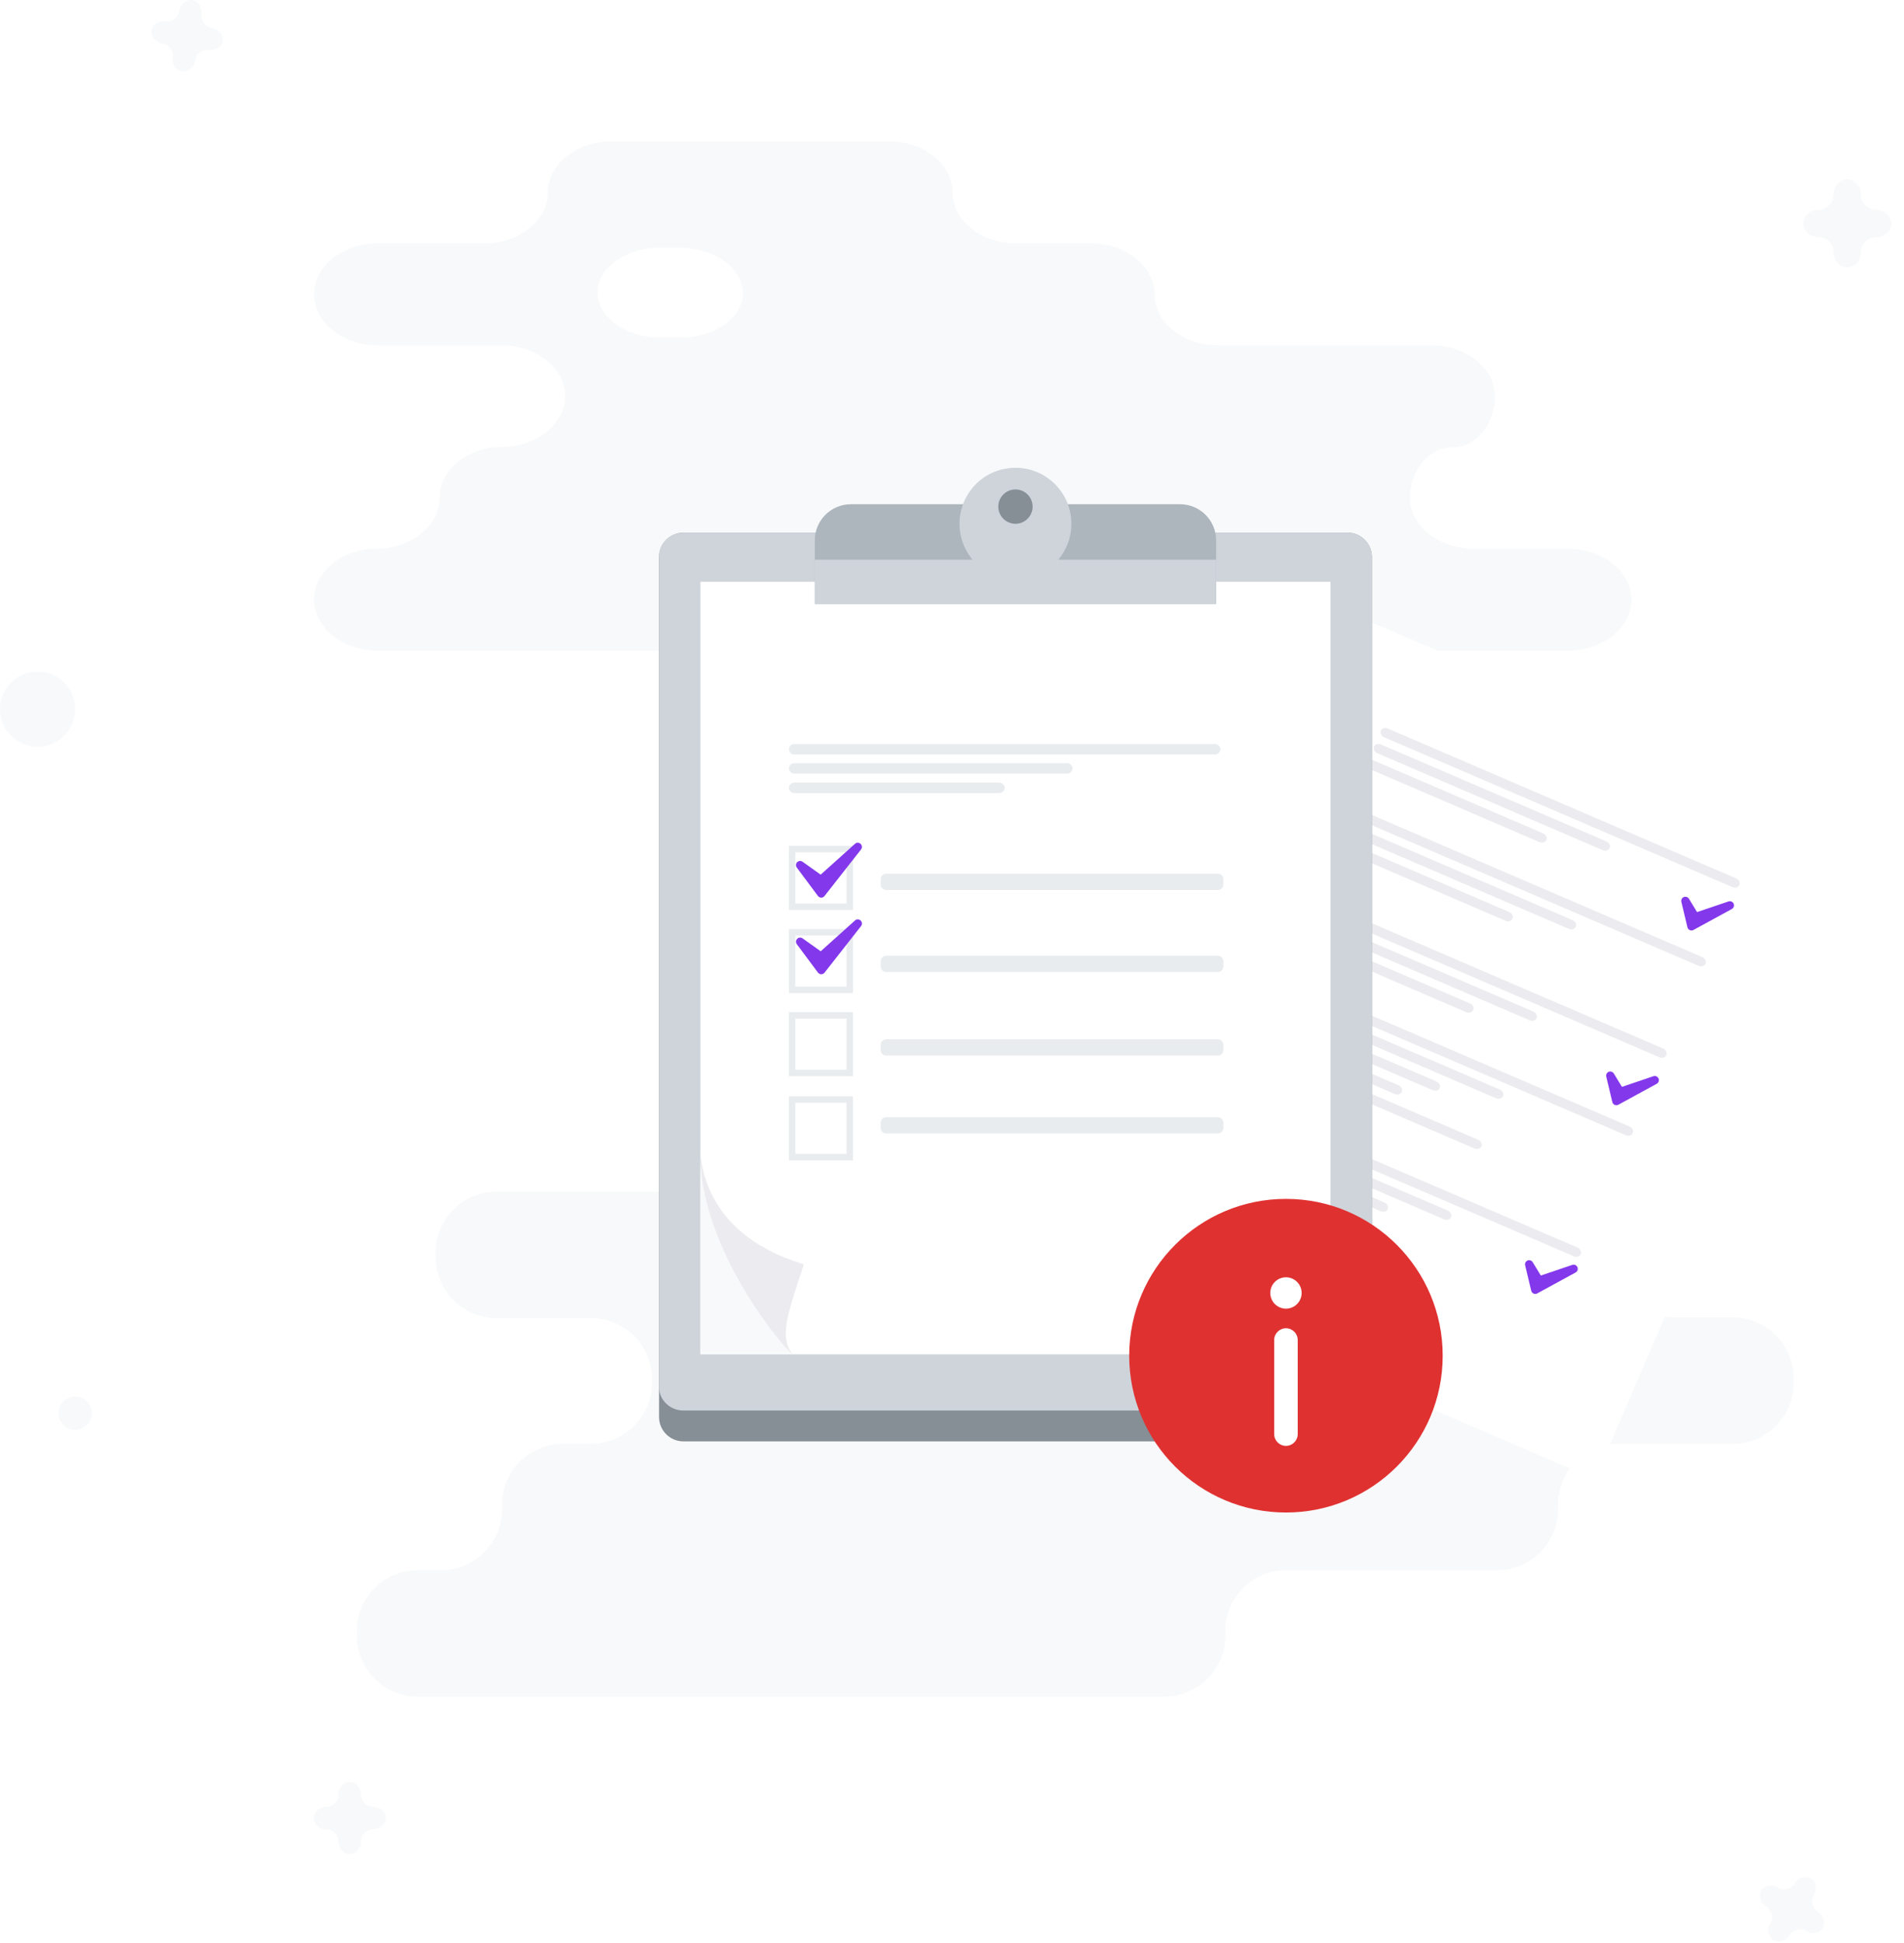 <svg width="248" height="253" viewBox="0 0 248 253" fill="none" xmlns="http://www.w3.org/2000/svg">
    <path
        d="M191.918 71.425C187.368 71.425 183.645 68.458 183.645 64.833C183.645 61.207 186.134 58.24 189.18 58.24C192.227 58.24 194.716 55.251 194.716 51.6C194.716 47.95 190.993 44.961 186.443 44.961H158.655C154.105 44.961 150.383 41.972 150.383 38.321C150.383 34.671 146.66 31.682 142.11 31.682H132.342C127.792 31.682 124.069 28.693 124.069 25.042C124.069 21.392 120.347 18.403 115.797 18.403H79.636C75.086 18.403 71.363 21.392 71.363 25.042C71.363 28.693 67.641 31.682 63.091 31.682H49.179C44.629 31.682 40.906 34.671 40.906 38.321C40.906 41.972 44.629 44.961 49.179 44.961H65.335C69.885 44.961 73.608 47.932 73.608 51.565C73.608 55.197 69.928 58.168 65.432 58.168C60.936 58.168 57.257 61.15 57.257 64.797C57.257 68.444 53.577 71.425 49.082 71.425C44.586 71.425 40.906 74.414 40.906 78.065C40.906 81.716 44.629 84.704 49.179 84.704H204.222C208.772 84.704 212.494 81.716 212.494 78.065C212.494 74.414 208.772 71.425 204.222 71.425H191.921H191.918ZM96.785 38.131C96.799 41.339 93.087 43.965 88.537 43.965H86.106C81.556 43.965 77.834 41.314 77.834 38.077C77.834 34.84 81.556 32.211 86.106 32.236L88.487 32.25C93.037 32.275 96.77 34.922 96.785 38.131Z"
        fill="#F8F9FA" />
    <path
        d="M73.298 187.969C68.946 187.969 65.385 191.53 65.385 195.882V196.512C65.385 200.864 61.824 204.424 57.472 204.424H54.397C50.045 204.424 46.484 207.985 46.484 212.337V212.966C46.484 217.318 50.045 220.879 54.397 220.879H151.688C156.04 220.879 159.601 217.318 159.601 212.966V212.337C159.601 207.985 163.162 204.424 167.514 204.424H195.014C199.366 204.424 202.927 200.864 202.927 196.512V195.882C202.927 191.53 206.487 187.969 210.839 187.969H225.712C230.064 187.969 233.625 184.409 233.625 180.057V179.427C233.625 175.075 230.064 171.514 225.712 171.514H218.148C213.796 171.514 210.235 167.954 210.235 163.602V163.062C210.235 158.71 206.675 155.149 202.322 155.149H64.659C60.306 155.149 56.746 158.71 56.746 163.062V163.692C56.746 168.044 60.306 171.604 64.659 171.604H76.999C81.351 171.604 84.912 175.165 84.912 179.517V180.057C84.912 184.409 81.351 187.969 76.999 187.969H73.301H73.298Z"
        fill="#F8F9FA" />
    <path
        d="M246.345 29.089C246.345 28.11 245.453 27.308 244.366 27.308C243.28 27.308 242.388 26.416 242.388 25.33C242.388 24.244 241.586 23.352 240.608 23.352C239.63 23.352 238.827 24.244 238.827 25.33C238.827 26.416 237.935 27.308 236.849 27.308C235.763 27.308 234.871 28.11 234.871 29.089C234.871 30.067 235.763 30.869 236.849 30.869C237.935 30.869 238.827 31.761 238.827 32.847C238.827 33.934 239.63 34.825 240.608 34.825C241.586 34.825 242.388 33.934 242.388 32.847C242.388 31.761 243.28 30.869 244.366 30.869C245.453 30.869 246.345 30.067 246.345 29.089Z"
        fill="#F8F9FA" />
    <path
        d="M50.243 236.694C50.243 235.896 49.516 235.241 48.628 235.241C47.739 235.241 47.013 234.515 47.013 233.626C47.013 232.738 46.358 232.011 45.56 232.011C44.761 232.011 44.107 232.738 44.107 233.626C44.107 234.515 43.38 235.241 42.492 235.241C41.603 235.241 40.877 235.896 40.877 236.694C40.877 237.493 41.603 238.147 42.492 238.147C43.38 238.147 44.107 238.874 44.107 239.762C44.107 240.651 44.761 241.377 45.56 241.377C46.358 241.377 47.013 240.651 47.013 239.762C47.013 238.874 47.739 238.147 48.628 238.147C49.516 238.147 50.243 237.493 50.243 236.694Z"
        fill="#F8F9FA" />
    <path
        d="M23.713 9.285C24.505 9.397 25.253 8.771 25.379 7.89C25.505 7.012 26.325 6.393 27.206 6.519C28.084 6.645 28.896 6.098 29.008 5.307C29.119 4.516 28.494 3.768 27.612 3.642C26.731 3.516 26.116 2.696 26.242 1.815C26.368 0.937 25.821 0.124 25.03 0.013C24.239 -0.099 23.491 0.527 23.365 1.408C23.239 2.286 22.419 2.905 21.538 2.779C20.66 2.653 19.847 3.2 19.735 3.991C19.624 4.782 20.25 5.53 21.131 5.656C22.009 5.782 22.627 6.602 22.501 7.483C22.375 8.361 22.922 9.174 23.713 9.285Z"
        fill="#F8F9FA" />
    <path
        d="M237.425 251.008C237.842 250.325 237.562 249.39 236.803 248.926C236.044 248.462 235.803 247.466 236.263 246.707C236.727 245.948 236.547 244.988 235.864 244.57C235.181 244.153 234.245 244.434 233.781 245.193C233.317 245.952 232.321 246.193 231.562 245.732C230.803 245.268 229.843 245.448 229.426 246.131C229.009 246.815 229.289 247.75 230.048 248.214C230.807 248.678 231.048 249.674 230.588 250.433C230.127 251.192 230.303 252.152 230.987 252.569C231.67 252.987 232.605 252.706 233.069 251.947C233.533 251.188 234.53 250.947 235.288 251.408C236.047 251.868 237.008 251.692 237.425 251.008Z"
        fill="#F8F9FA" />
    <path
        d="M11.969 183.991C11.969 185.192 10.995 186.167 9.793 186.167C8.592 186.167 7.617 185.192 7.617 183.991C7.617 182.79 8.592 181.815 9.793 181.815C10.995 181.815 11.969 182.79 11.969 183.991Z"
        fill="#F8F9FA" />
    <path
        d="M4.895 97.218C7.599 97.218 9.79 95.026 9.79 92.322C9.79 89.619 7.599 87.427 4.895 87.427C2.192 87.427 0 89.619 0 92.322C0 95.026 2.192 97.218 4.895 97.218Z"
        fill="#F8F9FA" />
    <g filter="url(#filter0_d_2030_25001)">
        <path d="M175.501 75.676L139.559 159.254L207.752 188.581L243.695 105.003L175.501 75.676Z"
            fill="white" />
    </g>
    <path
        d="M226.562 115.214C226.429 115.527 226.019 115.656 225.656 115.498L180.273 95.983C179.909 95.828 179.722 95.443 179.855 95.13C179.988 94.817 180.398 94.688 180.762 94.846L226.145 114.362C226.508 114.516 226.695 114.901 226.562 115.214Z"
        fill="#ECECF0" />
    <path
        d="M209.664 110.401C209.531 110.714 209.121 110.844 208.758 110.685L179.38 98.054C179.017 97.899 178.83 97.514 178.963 97.201C179.096 96.888 179.506 96.759 179.869 96.917L209.247 109.549C209.61 109.704 209.797 110.088 209.664 110.401Z"
        fill="#ECECF0" />
    <path
        d="M201.414 109.347C201.281 109.66 200.871 109.79 200.507 109.632L178.478 100.158C178.114 100.003 177.927 99.618 178.06 99.305C178.194 98.993 178.604 98.863 178.967 99.021L200.997 108.495C201.36 108.65 201.547 109.034 201.414 109.347Z"
        fill="#ECECF0" />
    <path
        d="M222.156 125.461C222.023 125.774 221.613 125.903 221.25 125.745L175.866 106.229C175.503 106.074 175.316 105.69 175.449 105.377C175.582 105.064 175.992 104.934 176.356 105.093L221.739 124.608C222.102 124.763 222.289 125.148 222.156 125.461Z"
        fill="#ECECF0" />
    <path
        d="M205.258 120.652C205.125 120.965 204.715 121.095 204.352 120.936L174.974 108.305C174.611 108.15 174.423 107.765 174.557 107.452C174.69 107.139 175.1 107.01 175.463 107.168L204.841 119.8C205.204 119.955 205.391 120.339 205.258 120.652Z"
        fill="#ECECF0" />
    <path
        d="M197.008 119.594C196.875 119.907 196.465 120.036 196.101 119.878L174.071 110.404C173.708 110.25 173.521 109.865 173.654 109.552C173.787 109.239 174.197 109.11 174.561 109.268L196.59 118.742C196.954 118.896 197.141 119.281 197.008 119.594Z"
        fill="#ECECF0" />
    <path
        d="M217.041 137.359C216.908 137.672 216.498 137.802 216.134 137.643L170.751 118.128C170.388 117.973 170.201 117.588 170.334 117.275C170.467 116.962 170.877 116.833 171.24 116.991L216.624 136.507C216.987 136.661 217.174 137.046 217.041 137.359Z"
        fill="#ECECF0" />
    <path
        d="M200.145 132.551C200.012 132.864 199.602 132.993 199.238 132.835L169.86 120.203C169.497 120.049 169.31 119.664 169.443 119.351C169.576 119.038 169.986 118.908 170.35 119.067L199.728 131.698C200.091 131.853 200.278 132.238 200.145 132.551Z"
        fill="#ECECF0" />
    <path
        d="M191.892 131.495C191.759 131.808 191.349 131.938 190.986 131.779L168.956 122.306C168.593 122.151 168.406 121.766 168.539 121.453C168.672 121.14 169.082 121.011 169.445 121.169L191.475 130.643C191.838 130.798 192.025 131.182 191.892 131.495Z"
        fill="#ECECF0" />
    <path
        d="M205.898 163.273C205.765 163.586 205.355 163.716 204.992 163.557L159.609 144.042C159.245 143.887 159.058 143.502 159.191 143.189C159.324 142.876 159.734 142.747 160.098 142.905L205.481 162.421C205.844 162.575 206.031 162.96 205.898 163.273Z"
        fill="#ECECF0" />
    <path
        d="M189 158.46C188.867 158.773 188.457 158.903 188.094 158.745L158.716 146.113C158.353 145.958 158.166 145.573 158.299 145.26C158.432 144.948 158.842 144.818 159.205 144.976L188.583 157.608C188.946 157.763 189.133 158.147 189 158.46Z"
        fill="#ECECF0" />
    <path
        d="M180.75 157.407C180.617 157.72 180.207 157.849 179.843 157.691L157.814 148.217C157.45 148.063 157.263 147.678 157.396 147.365C157.529 147.052 157.94 146.923 158.303 147.081L180.333 156.555C180.696 156.709 180.883 157.094 180.75 157.407Z"
        fill="#ECECF0" />
    <path
        d="M212.675 147.515C212.542 147.828 212.132 147.957 211.769 147.799L166.386 128.283C166.023 128.129 165.836 127.744 165.969 127.431C166.102 127.118 166.512 126.988 166.875 127.147L212.258 146.662C212.622 146.817 212.809 147.202 212.675 147.515Z"
        fill="#ECECF0" />
    <path
        d="M195.774 142.704C195.641 143.016 195.231 143.146 194.867 142.988L165.489 130.356C165.126 130.201 164.939 129.817 165.072 129.504C165.205 129.191 165.615 129.061 165.979 129.219L195.356 141.851C195.72 142.006 195.907 142.391 195.774 142.704Z"
        fill="#ECECF0" />
    <path
        d="M192.965 149.242C192.832 149.555 192.422 149.685 192.059 149.526L162.681 136.895C162.318 136.74 162.131 136.355 162.264 136.042C162.397 135.729 162.807 135.6 163.17 135.758L192.548 148.39C192.911 148.544 193.098 148.929 192.965 149.242Z"
        fill="#ECECF0" />
    <path
        d="M187.523 141.65C187.39 141.963 186.98 142.093 186.617 141.934L164.587 132.461C164.224 132.306 164.037 131.921 164.17 131.608C164.303 131.295 164.713 131.166 165.076 131.324L187.106 140.798C187.469 140.952 187.656 141.337 187.523 141.65Z"
        fill="#ECECF0" />
    <path
        d="M182.589 142.15C182.456 142.463 182.046 142.592 181.683 142.434L163.638 134.676C163.275 134.521 163.088 134.136 163.221 133.823C163.354 133.511 163.764 133.381 164.127 133.539L182.172 141.297C182.535 141.452 182.722 141.837 182.589 142.15Z"
        fill="#ECECF0" />
    <path
        d="M220.316 120.864C220.28 120.864 220.241 120.857 220.208 120.843C220.133 120.81 220.075 120.742 220.057 120.659L219.266 117.347C219.233 117.217 219.302 117.084 219.424 117.034C219.456 117.019 219.492 117.012 219.528 117.012C219.618 117.012 219.708 117.059 219.759 117.142L220.927 119.062L225.233 117.609C225.262 117.598 225.29 117.595 225.319 117.595C225.423 117.595 225.521 117.656 225.567 117.757C225.625 117.886 225.571 118.034 225.449 118.102L220.449 120.828C220.41 120.85 220.363 120.861 220.32 120.861L220.316 120.864Z"
        fill="#8338EC" />
    <path
        d="M219.526 117.285L220.806 119.393L225.317 117.871L220.317 120.598L219.526 117.285ZM219.526 116.746C219.458 116.746 219.389 116.76 219.321 116.785C219.076 116.886 218.94 117.152 219.001 117.411L219.792 120.724C219.832 120.885 219.943 121.022 220.098 121.09C220.166 121.123 220.242 121.137 220.317 121.137C220.407 121.137 220.497 121.116 220.576 121.072L225.561 118.353C225.737 118.263 225.856 118.084 225.856 117.871C225.856 117.584 225.63 117.346 225.342 117.332C225.331 117.332 225.324 117.332 225.313 117.332C225.288 117.332 225.259 117.332 225.234 117.339C225.198 117.343 225.162 117.353 225.13 117.364L221.044 118.745L219.986 117.008C219.886 116.843 219.709 116.749 219.526 116.749V116.746Z"
        fill="#8338EC" />
    <path
        d="M199.966 168.182C199.93 168.182 199.891 168.174 199.859 168.16C199.783 168.128 199.725 168.059 199.707 167.977L198.916 164.664C198.884 164.535 198.952 164.402 199.074 164.351C199.107 164.337 199.143 164.33 199.179 164.33C199.269 164.33 199.359 164.376 199.409 164.459L200.578 166.38L204.883 164.927C204.912 164.916 204.941 164.912 204.969 164.912C205.074 164.912 205.171 164.973 205.218 165.074C205.275 165.204 205.221 165.351 205.099 165.419L200.1 168.146C200.06 168.167 200.013 168.178 199.97 168.178L199.966 168.182Z"
        fill="#8338EC" />
    <path
        d="M199.178 164.602L200.459 166.71L204.969 165.189L199.97 167.915L199.178 164.602ZM199.178 164.063C199.11 164.063 199.042 164.077 198.973 164.103C198.729 164.203 198.592 164.469 198.653 164.728L199.444 168.041C199.484 168.203 199.596 168.339 199.75 168.408C199.819 168.44 199.894 168.455 199.97 168.455C200.059 168.455 200.149 168.433 200.229 168.39L205.214 165.671C205.39 165.581 205.509 165.401 205.509 165.189C205.509 164.901 205.282 164.664 204.994 164.649C204.983 164.649 204.976 164.649 204.965 164.649C204.94 164.649 204.911 164.649 204.886 164.656C204.85 164.66 204.814 164.671 204.782 164.682L200.696 166.063L199.639 164.326C199.538 164.16 199.362 164.067 199.178 164.067V164.063Z"
        fill="#8338EC" />
    <path
        d="M210.531 143.618C210.495 143.618 210.455 143.611 210.423 143.596C210.347 143.564 210.29 143.495 210.272 143.413L209.481 140.1C209.448 139.971 209.517 139.838 209.639 139.787C209.671 139.773 209.707 139.766 209.743 139.766C209.833 139.766 209.923 139.812 209.973 139.895L211.142 141.816L215.448 140.363C215.476 140.352 215.505 140.348 215.534 140.348C215.638 140.348 215.735 140.409 215.782 140.51C215.84 140.64 215.786 140.787 215.663 140.855L210.664 143.582C210.624 143.603 210.578 143.614 210.534 143.614L210.531 143.618Z"
        fill="#8338EC" />
    <path
        d="M209.743 140.039L211.023 142.146L215.533 140.625L210.534 143.351L209.743 140.039ZM209.743 139.499C209.674 139.499 209.606 139.513 209.538 139.539C209.293 139.639 209.157 139.905 209.218 140.164L210.009 143.477C210.048 143.639 210.16 143.776 210.315 143.844C210.383 143.876 210.459 143.891 210.534 143.891C210.624 143.891 210.714 143.869 210.793 143.826L215.778 141.107C215.954 141.017 216.073 140.837 216.073 140.625C216.073 140.337 215.846 140.1 215.559 140.085C215.548 140.085 215.541 140.085 215.53 140.085C215.505 140.085 215.476 140.085 215.451 140.092C215.415 140.096 215.379 140.107 215.346 140.118L211.261 141.499L210.203 139.762C210.102 139.596 209.926 139.503 209.743 139.503V139.499Z"
        fill="#8338EC" />
    <path
        d="M175.518 69.355H89.018C87.264 69.355 85.842 70.777 85.842 72.531V184.478C85.842 186.232 87.264 187.654 89.018 187.654H175.518C177.272 187.654 178.694 186.232 178.694 184.478V72.531C178.694 70.777 177.272 69.355 175.518 69.355Z"
        fill="#868E96" />
    <path
        d="M178.69 180.565C178.69 182.259 177.27 183.633 175.515 183.633H89.014C87.262 183.633 85.838 182.259 85.838 180.565V72.423C85.838 70.729 87.259 69.355 89.014 69.355H175.515C177.266 69.355 178.69 70.729 178.69 72.423V180.569V180.565Z"
        fill="#CED4DA" />
    <path d="M173.302 75.743H91.232V176.321H173.302V75.743Z" fill="white" />
    <path
        d="M158.402 70.348C158.402 67.751 156.298 65.647 153.701 65.647H110.832C108.235 65.647 106.131 67.751 106.131 70.348V78.621H158.402V70.348Z"
        fill="#ADB5BD" />
    <path
        d="M138.134 72.504C140.518 69.262 139.823 64.701 136.581 62.317C133.339 59.933 128.777 60.628 126.393 63.87C124.009 67.112 124.704 71.674 127.947 74.058C131.189 76.442 135.75 75.746 138.134 72.504Z"
        fill="#CED4DA" />
    <path
        d="M134.498 65.957C134.498 67.19 133.498 68.19 132.265 68.19C131.031 68.19 130.031 67.19 130.031 65.957C130.031 64.723 131.031 63.723 132.265 63.723C133.498 63.723 134.498 64.723 134.498 65.957Z"
        fill="#868E96" />
    <path d="M158.402 72.866H106.131V78.624H158.402V72.866Z" fill="#CED4DA" />
    <path
        d="M158.96 97.546C158.96 97.924 158.636 98.23 158.24 98.23H103.473C103.078 98.23 102.754 97.92 102.754 97.546C102.754 97.172 103.078 96.863 103.473 96.863H158.24C158.636 96.863 158.96 97.172 158.96 97.546Z"
        fill="#E9ECEF" />
    <path
        d="M139.696 100.039C139.696 100.416 139.372 100.722 138.976 100.722H103.473C103.078 100.722 102.754 100.413 102.754 100.039C102.754 99.665 103.078 99.356 103.473 99.356H138.976C139.372 99.356 139.696 99.665 139.696 100.039Z"
        fill="#E9ECEF" />
    <path
        d="M130.859 102.57C130.859 102.948 130.535 103.253 130.139 103.253H103.473C103.078 103.253 102.754 102.944 102.754 102.57C102.754 102.196 103.078 101.887 103.473 101.887H130.139C130.535 101.887 130.859 102.196 130.859 102.57Z"
        fill="#E9ECEF" />
    <path
        d="M158.624 113.742H115.424C115.027 113.742 114.705 114.064 114.705 114.461V115.144C114.705 115.542 115.027 115.864 115.424 115.864H158.624C159.022 115.864 159.344 115.542 159.344 115.144V114.461C159.344 114.064 159.022 113.742 158.624 113.742Z"
        fill="#E9ECEF" />
    <path
        d="M158.624 124.427H115.424C115.027 124.427 114.705 124.749 114.705 125.147V125.83C114.705 126.227 115.027 126.549 115.424 126.549H158.624C159.022 126.549 159.344 126.227 159.344 125.83V125.147C159.344 124.749 159.022 124.427 158.624 124.427Z"
        fill="#E9ECEF" />
    <path
        d="M158.624 135.304H115.424C115.027 135.304 114.705 135.626 114.705 136.023V136.706C114.705 137.104 115.027 137.426 115.424 137.426H158.624C159.022 137.426 159.344 137.104 159.344 136.706V136.023C159.344 135.626 159.022 135.304 158.624 135.304Z"
        fill="#E9ECEF" />
    <path
        d="M158.624 145.451H115.424C115.027 145.451 114.705 145.773 114.705 146.17V146.853C114.705 147.251 115.027 147.573 115.424 147.573H158.624C159.022 147.573 159.344 147.251 159.344 146.853V146.17C159.344 145.773 159.022 145.451 158.624 145.451Z"
        fill="#E9ECEF" />
    <path
        d="M110.26 110.97V117.627H103.603V110.97H110.26ZM111.105 110.125H102.754V118.476H111.105V110.125Z"
        fill="#E9ECEF" />
    <path
        d="M110.26 121.795V128.452H103.603V121.795H110.26ZM111.105 120.95H102.754V129.301H111.105V120.95Z"
        fill="#E9ECEF" />
    <path
        d="M110.26 132.61V139.268H103.603V132.61H110.26ZM111.105 131.765H102.754V140.117H111.105V131.765Z"
        fill="#E9ECEF" />
    <path
        d="M110.26 143.566V150.224H103.603V143.566H110.26ZM111.105 142.721H102.754V151.073H111.105V142.721Z"
        fill="#E9ECEF" />
    <path
        d="M106.964 116.587C106.881 116.587 106.802 116.547 106.752 116.479L104 112.785C103.921 112.677 103.932 112.53 104.025 112.436C104.079 112.382 104.148 112.353 104.22 112.353C104.273 112.353 104.327 112.371 104.374 112.404L106.917 114.213L111.546 110.055C111.596 110.008 111.661 109.987 111.726 109.987C111.791 109.987 111.859 110.012 111.909 110.059C112.01 110.156 112.024 110.311 111.938 110.422L107.183 116.486C107.133 116.551 107.054 116.59 106.971 116.59L106.964 116.587Z"
        fill="#8338EC" />
    <path
        d="M111.723 110.253L106.968 116.317L104.217 112.623L106.936 114.558L111.727 110.257M111.727 109.717C111.727 109.717 111.719 109.717 111.716 109.717C111.579 109.717 111.457 109.771 111.363 109.858L106.896 113.871L104.529 112.188C104.436 112.12 104.324 112.088 104.217 112.088C104.076 112.088 103.936 112.141 103.832 112.249C103.645 112.44 103.627 112.735 103.785 112.951L106.536 116.645C106.637 116.778 106.795 116.86 106.961 116.86C106.961 116.86 106.964 116.86 106.968 116.86C107.134 116.86 107.292 116.785 107.392 116.655L112.137 110.609C112.216 110.516 112.266 110.393 112.266 110.26C112.266 109.962 112.025 109.721 111.727 109.721V109.717Z"
        fill="#8338EC" />
    <path
        d="M106.964 126.563C106.881 126.563 106.802 126.523 106.752 126.455L104 122.761C103.921 122.653 103.932 122.506 104.025 122.412C104.079 122.358 104.148 122.33 104.22 122.33C104.273 122.33 104.327 122.348 104.374 122.38L106.917 124.189L111.546 120.031C111.596 119.984 111.661 119.963 111.726 119.963C111.791 119.963 111.859 119.988 111.909 120.035C112.01 120.132 112.024 120.287 111.938 120.398L107.183 126.462C107.133 126.527 107.054 126.566 106.971 126.566L106.964 126.563Z"
        fill="#8338EC" />
    <path
        d="M111.723 120.229L106.968 126.293L104.217 122.599L106.936 124.535L111.727 120.233M111.727 119.693H111.723C111.587 119.693 111.461 119.747 111.367 119.834L106.9 123.848L104.533 122.164C104.44 122.096 104.328 122.064 104.22 122.064C104.08 122.064 103.94 122.118 103.836 122.225C103.649 122.416 103.631 122.711 103.789 122.927L106.54 126.621C106.641 126.754 106.799 126.836 106.965 126.836C106.965 126.836 106.968 126.836 106.972 126.836C107.137 126.836 107.296 126.761 107.396 126.631L112.14 120.585C112.22 120.492 112.27 120.37 112.27 120.236C112.27 119.938 112.029 119.697 111.73 119.697L111.727 119.693Z"
        fill="#8338EC" />
    <path d="M91.232 151.648V176.213H103.181C102.656 176.213 91.952 163.988 91.232 151.648Z"
        fill="#F8F9FA" />
    <path
        d="M104.709 164.596C101.167 163.538 98.552 162.064 96.62 160.434C92.07 156.597 91.329 151.917 91.232 149.943V151.547C91.952 163.891 102.656 176.217 103.181 176.213C102.63 175.573 102.386 174.681 102.361 173.746C102.296 171.469 103.512 168.358 104.709 164.596Z"
        fill="#ECECF0" />
    <circle cx="167.501" cy="178.542" r="14.292" fill="white" />
    <path fill-rule="evenodd" clip-rule="evenodd"
        d="M187.915 176.5C187.915 187.775 178.775 196.916 167.499 196.916C156.223 196.916 147.082 187.775 147.082 176.5C147.082 165.224 156.223 156.083 167.499 156.083C178.775 156.083 187.915 165.224 187.915 176.5ZM167.499 172.927C168.344 172.927 169.03 173.612 169.03 174.458V186.708C169.03 187.554 168.344 188.239 167.499 188.239C166.653 188.239 165.967 187.554 165.967 186.708V174.458C165.967 173.612 166.653 172.927 167.499 172.927ZM167.499 170.375C168.626 170.375 169.54 169.461 169.54 168.333C169.54 167.205 168.626 166.291 167.499 166.291C166.371 166.291 165.457 167.205 165.457 168.333C165.457 169.461 166.371 170.375 167.499 170.375Z"
        fill="#E03131" />
    <defs>
        <filter id="filter0_d_2030_25001" x="135.559" y="75.676" width="112.137" height="120.905"
            filterUnits="userSpaceOnUse" color-interpolation-filters="sRGB">
            <feFlood flood-opacity="0" result="BackgroundImageFix" />
            <feColorMatrix in="SourceAlpha" type="matrix"
                values="0 0 0 0 0 0 0 0 0 0 0 0 0 0 0 0 0 0 127 0" result="hardAlpha" />
            <feOffset dy="4" />
            <feGaussianBlur stdDeviation="2" />
            <feComposite in2="hardAlpha" operator="out" />
            <feColorMatrix type="matrix" values="0 0 0 0 0 0 0 0 0 0 0 0 0 0 0 0 0 0 0.02 0" />
            <feBlend mode="normal" in2="BackgroundImageFix" result="effect1_dropShadow_2030_25001" />
            <feBlend mode="normal" in="SourceGraphic" in2="effect1_dropShadow_2030_25001"
                result="shape" />
        </filter>
    </defs>
</svg>
    